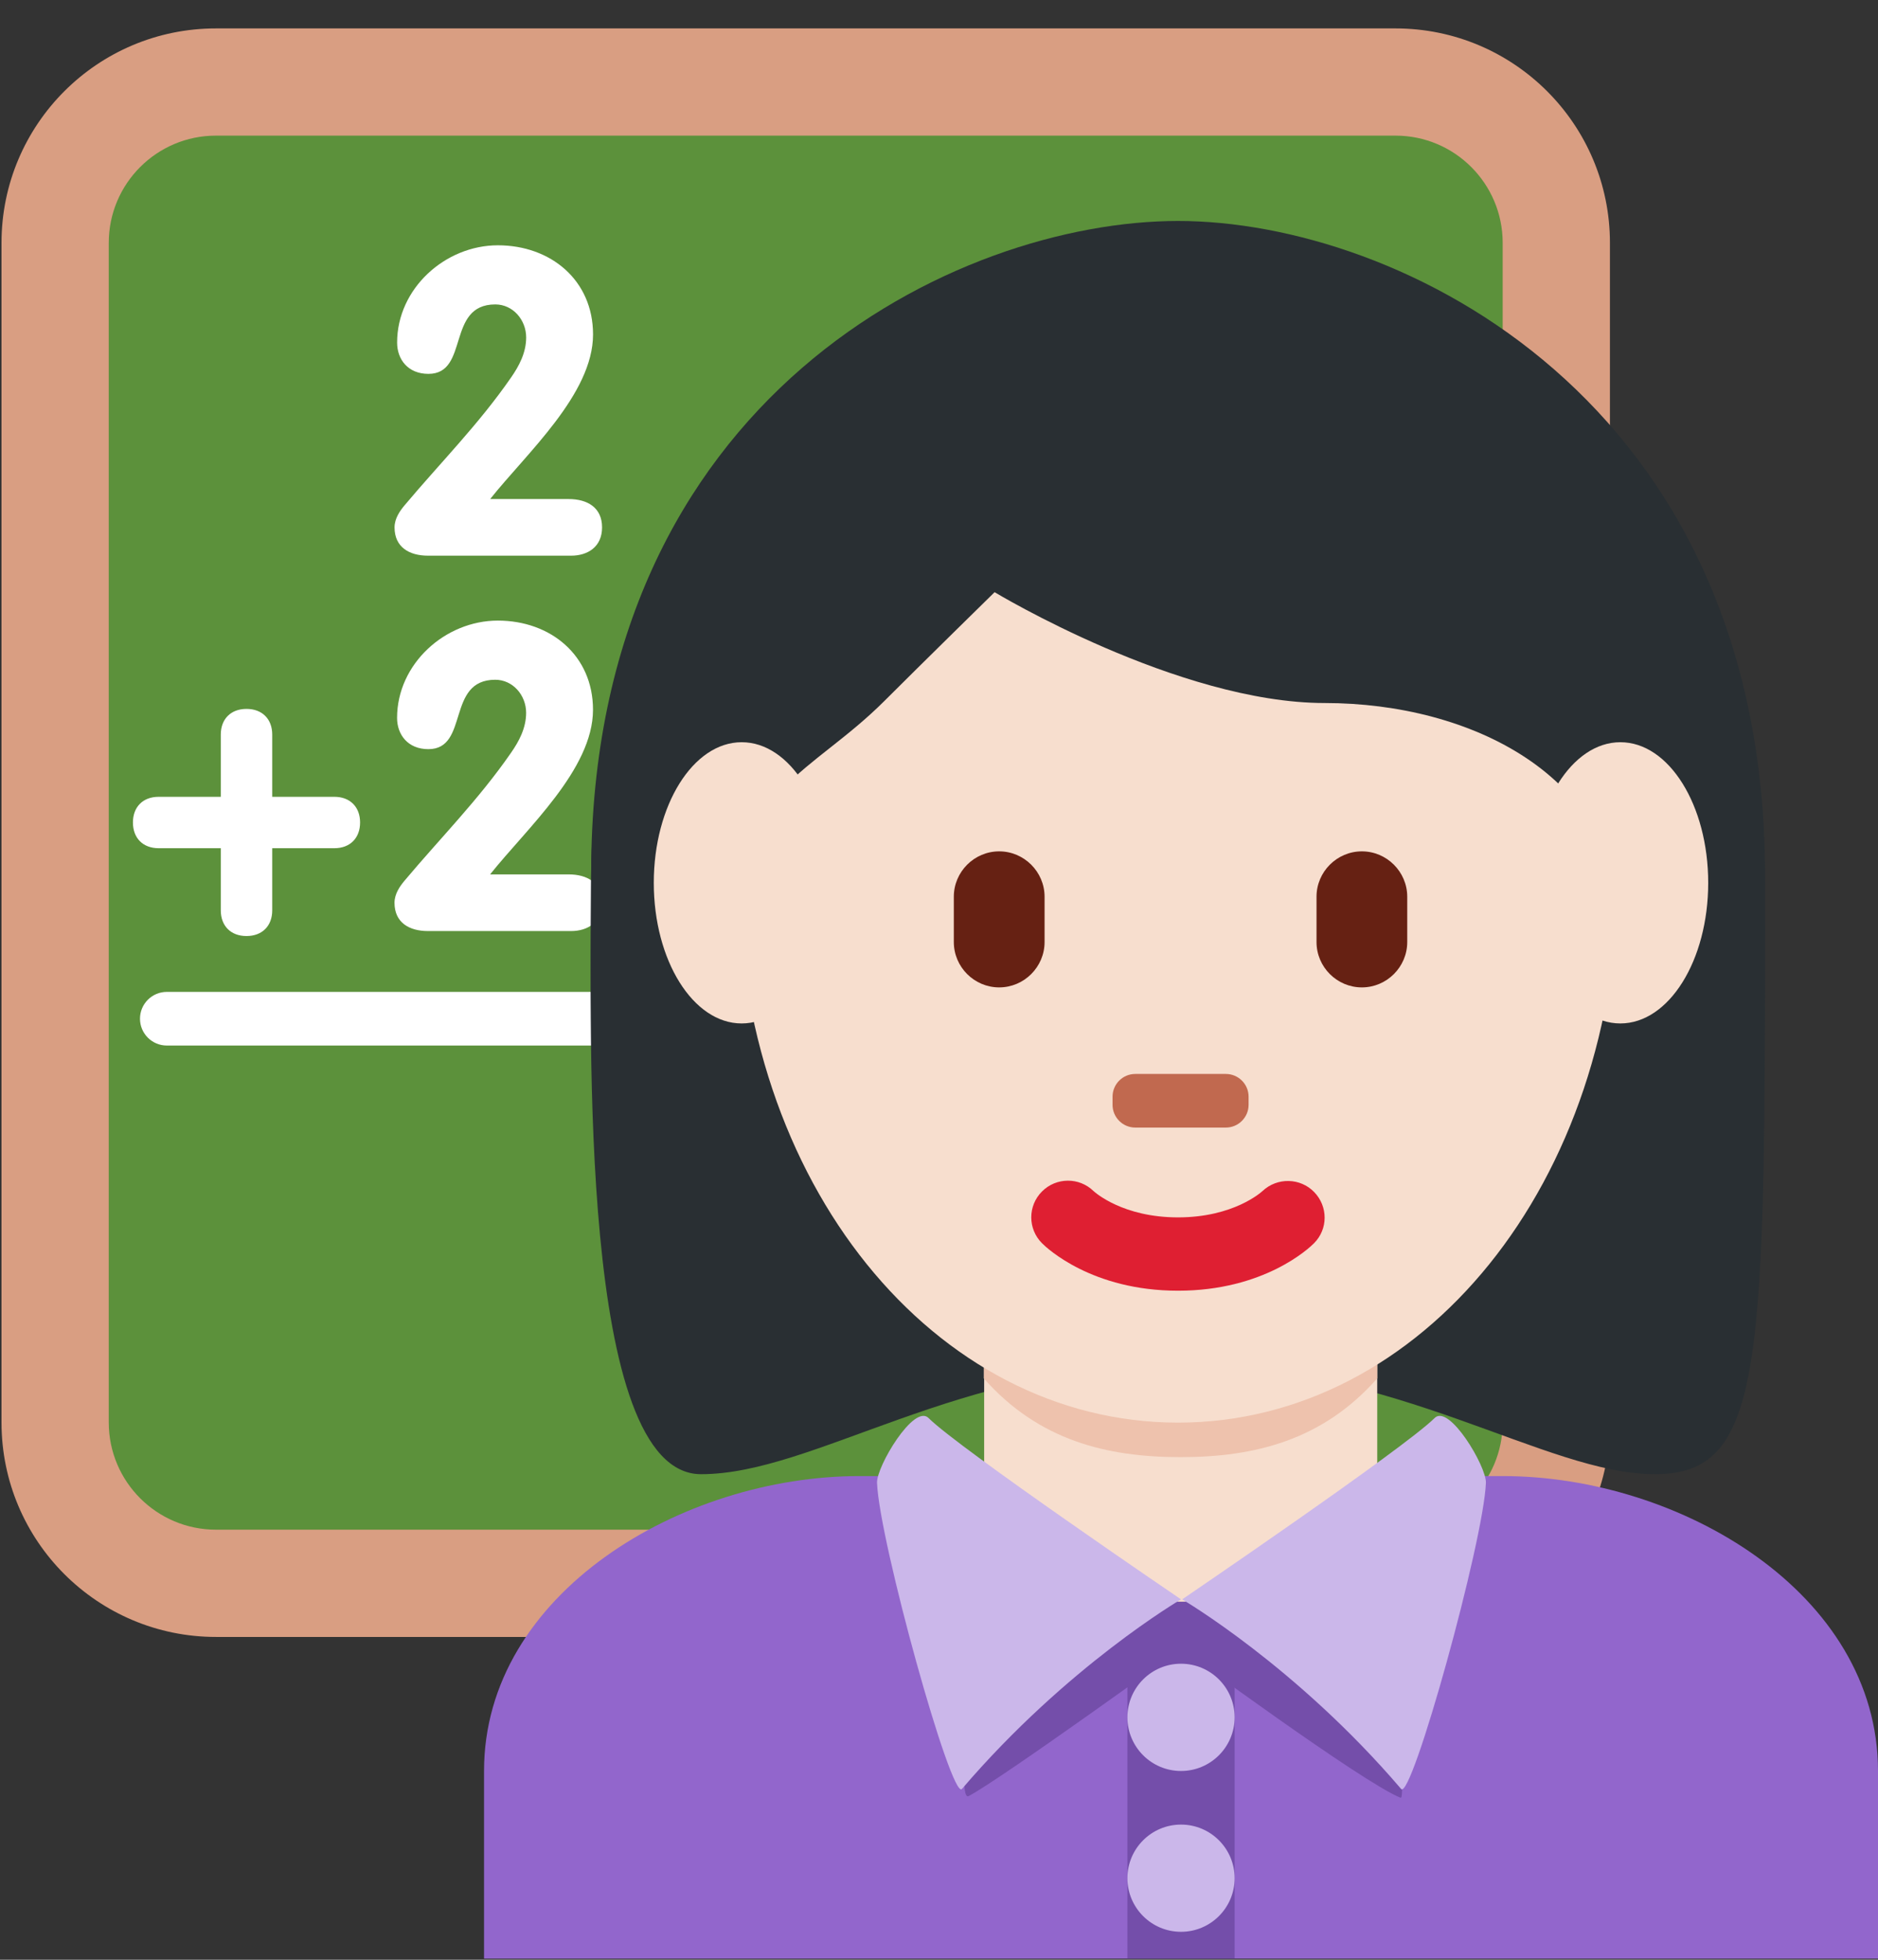 <svg width="46" height="48" viewBox="0 0 46 48" fill="none" xmlns="http://www.w3.org/2000/svg">
<rect x="0" y="0" width="46" height="48" fill="#333333" stroke="none"/>
<path d="M39.434 34.84C39.434 37.741 37.082 40.093 34.181 40.093H5.29C2.389 40.093 0.037 37.741 0.037 34.84V5.949C0.037 3.048 2.389 0.696 5.29 0.696H34.181C37.082 0.696 39.434 3.048 39.434 5.949V34.84Z" fill="#D99E82"/>
<path d="M36.807 34.84C36.807 36.289 35.631 37.466 34.181 37.466H5.29C3.84 37.466 2.664 36.289 2.664 34.84V5.949C2.664 4.498 3.84 3.322 5.29 3.322H34.181C35.631 3.322 36.807 4.498 36.807 5.949V34.84Z" fill="#5C913B"/>
<path d="M9.906 12.381C9.801 12.507 9.664 12.696 9.664 12.917C9.664 13.4 10.022 13.61 10.484 13.61H13.99C14.389 13.61 14.747 13.4 14.747 12.917C14.747 12.433 14.391 12.223 13.927 12.223H12.006C12.898 11.101 14.526 9.652 14.526 8.192C14.526 6.859 13.486 6.008 12.195 6.008C10.904 6.008 9.727 7.068 9.727 8.391C9.727 8.8 9.99 9.157 10.494 9.157C11.503 9.157 10.925 7.456 12.132 7.456C12.563 7.456 12.888 7.834 12.888 8.265C12.888 8.643 12.71 8.969 12.521 9.242C11.722 10.397 10.778 11.342 9.906 12.381V12.381ZM8.19 19.516H6.668V17.992C6.668 17.614 6.426 17.363 6.037 17.363C5.65 17.363 5.408 17.615 5.408 17.992V19.516H3.886C3.497 19.516 3.256 19.768 3.256 20.145C3.256 20.523 3.497 20.775 3.886 20.775H5.408V22.297C5.408 22.675 5.65 22.926 6.037 22.926C6.426 22.926 6.668 22.675 6.668 22.297V20.775H8.19C8.578 20.775 8.82 20.523 8.82 20.145C8.82 19.768 8.578 19.516 8.19 19.516V19.516ZM13.927 21.416H12.005C12.898 20.293 14.525 18.845 14.525 17.384C14.525 16.051 13.485 15.2 12.194 15.2C10.903 15.2 9.726 16.261 9.726 17.584C9.726 17.992 9.989 18.349 10.492 18.349C11.5 18.349 10.922 16.649 12.131 16.649C12.561 16.649 12.887 17.027 12.887 17.458C12.887 17.836 12.709 18.162 12.519 18.435C11.721 19.589 10.777 20.535 9.905 21.575C9.8 21.701 9.663 21.89 9.663 22.111C9.663 22.594 10.02 22.804 10.482 22.804H13.989C14.388 22.804 14.745 22.594 14.745 22.111C14.745 21.626 14.389 21.416 13.927 21.416V21.416ZM15.03 25.608H4.086C3.723 25.608 3.429 25.314 3.429 24.951C3.429 24.589 3.723 24.294 4.086 24.294H15.029C15.391 24.294 15.685 24.589 15.685 24.951C15.687 25.314 15.393 25.608 15.03 25.608Z" fill="white"/>
<path d="M46 47.972V43.376C46 39.024 41.161 36.153 36.807 36.153H21.049C16.698 36.153 11.856 39.024 11.856 43.376V47.972H46Z" fill="#9266CC"/>
<path d="M28.855 7.353C34.247 7.353 43.232 10.049 43.232 21.73C43.232 33.411 43.232 36.107 40.536 36.107C37.838 36.107 34.245 33.411 28.853 33.411C23.462 33.411 19.944 36.107 17.172 36.107C14.169 36.107 14.476 25.324 14.476 21.73C14.479 10.049 23.464 7.353 28.855 7.353V7.353ZM22.362 36.153H35.33C35.33 36.153 33.681 40.749 28.845 40.749C24.01 40.749 22.362 36.153 22.362 36.153Z" fill="#292F33"/>
<path d="M24.106 36.179C24.106 38.123 26.958 39.436 28.928 39.436C30.898 39.436 33.734 38.123 33.734 36.179V31.97H24.106V36.179V36.179Z" fill="#F7DECE"/>
<path d="M24.097 33.761C25.44 35.278 27.105 35.689 28.915 35.689C30.726 35.689 32.391 35.28 33.734 33.761V29.906H24.097V33.761V33.761Z" fill="#EEC2AD"/>
<path d="M18.073 21.336C18.073 13.674 22.9 7.464 28.855 7.464C34.809 7.464 39.638 13.674 39.638 21.336C39.638 28.996 34.809 34.844 28.855 34.844C22.9 34.844 18.073 28.997 18.073 21.336" fill="#F7DECE"/>
<path d="M28.855 31.613C26.747 31.613 25.642 30.57 25.524 30.451C25.172 30.1 25.172 29.532 25.524 29.181C25.873 28.833 26.433 28.83 26.785 29.172C26.831 29.214 27.511 29.817 28.855 29.817C30.219 29.817 30.899 29.195 30.925 29.171C31.284 28.834 31.849 28.845 32.19 29.197C32.532 29.55 32.532 30.104 32.185 30.451C32.068 30.57 30.965 31.613 28.855 31.613" fill="#DF1F32"/>
<path d="M15.435 25.647C15.407 24.334 15.377 25.353 15.377 25.036C15.377 20.543 18.073 25.685 18.073 22.485C18.073 19.282 19.869 18.962 21.666 17.165C22.566 16.265 24.362 14.504 24.362 14.504C24.362 14.504 28.855 17.219 32.449 17.219C36.042 17.219 39.638 19.024 39.638 22.619C39.638 26.213 42.334 20.539 42.334 25.031C42.334 25.352 42.305 24.334 42.281 25.647H43.224C43.233 23.021 43.233 23.12 43.233 21.442C43.233 9.761 34.247 5.412 28.856 5.412C23.465 5.412 14.48 9.689 14.48 21.37C14.48 22.411 14.454 23.021 14.491 25.647H15.435V25.647Z" fill="#292F33"/>
<path d="M24.474 24.184C23.863 24.184 23.363 23.684 23.363 23.073V21.963C23.363 21.353 23.863 20.852 24.474 20.852C25.084 20.852 25.586 21.353 25.586 21.963V23.073C25.586 23.684 25.084 24.184 24.474 24.184ZM33.358 24.184C32.747 24.184 32.247 23.684 32.247 23.073V21.963C32.247 21.353 32.747 20.852 33.358 20.852C33.968 20.852 34.469 21.353 34.469 21.963V23.073C34.469 23.684 33.968 24.184 33.358 24.184Z" fill="#662113"/>
<path d="M30.027 27.617H27.807C27.501 27.617 27.251 27.367 27.251 27.061V26.86C27.251 26.555 27.499 26.304 27.807 26.304H30.027C30.332 26.304 30.583 26.553 30.583 26.86V27.061C30.583 27.367 30.332 27.617 30.027 27.617Z" fill="#C1694F"/>
<path d="M20.319 21.623C20.319 23.525 19.355 25.067 18.166 25.067C16.978 25.067 16.014 23.525 16.014 21.623C16.014 19.722 16.978 18.179 18.166 18.179C19.355 18.177 20.319 19.721 20.319 21.623ZM41.841 21.623C41.841 23.525 40.878 25.067 39.689 25.067C38.5 25.067 37.536 23.525 37.536 21.623C37.536 19.722 38.499 18.179 39.689 18.179C40.878 18.177 41.841 19.721 41.841 21.623Z" fill="#F7DECE"/>
<path d="M28.928 40.384C28.928 40.384 33.368 43.659 34.304 44.031C34.509 44.112 33.822 39.23 33.822 39.23H24.035C24.035 39.23 23.348 44.195 23.728 43.99C24.568 43.541 28.928 40.384 28.928 40.384" fill="#744EAA"/>
<path d="M22.744 34.731C23.485 35.474 28.928 39.173 28.928 39.173C28.928 39.173 26.137 40.804 23.562 43.816C23.306 44.118 21.536 37.742 21.482 36.318C21.466 35.92 22.388 34.375 22.744 34.731ZM35.14 34.731C34.396 35.474 28.956 39.173 28.956 39.173C28.956 39.173 31.746 40.804 34.319 43.816C34.575 44.118 36.343 37.742 36.396 36.318C36.412 35.92 35.494 34.375 35.14 34.731Z" fill="#CBB7EA"/>
<path d="M27.615 40.093H30.241V47.972H27.615V40.093Z" fill="#744EAA"/>
<path d="M28.928 47.315C29.653 47.315 30.241 46.727 30.241 46.002C30.241 45.277 29.653 44.689 28.928 44.689C28.203 44.689 27.615 45.277 27.615 46.002C27.615 46.727 28.203 47.315 28.928 47.315Z" fill="#CBB7EA"/>
<path d="M28.928 43.376C29.653 43.376 30.241 42.788 30.241 42.062C30.241 41.337 29.653 40.749 28.928 40.749C28.203 40.749 27.615 41.337 27.615 42.062C27.615 42.788 28.203 43.376 28.928 43.376Z" fill="#CBB7EA"/>
</svg>
